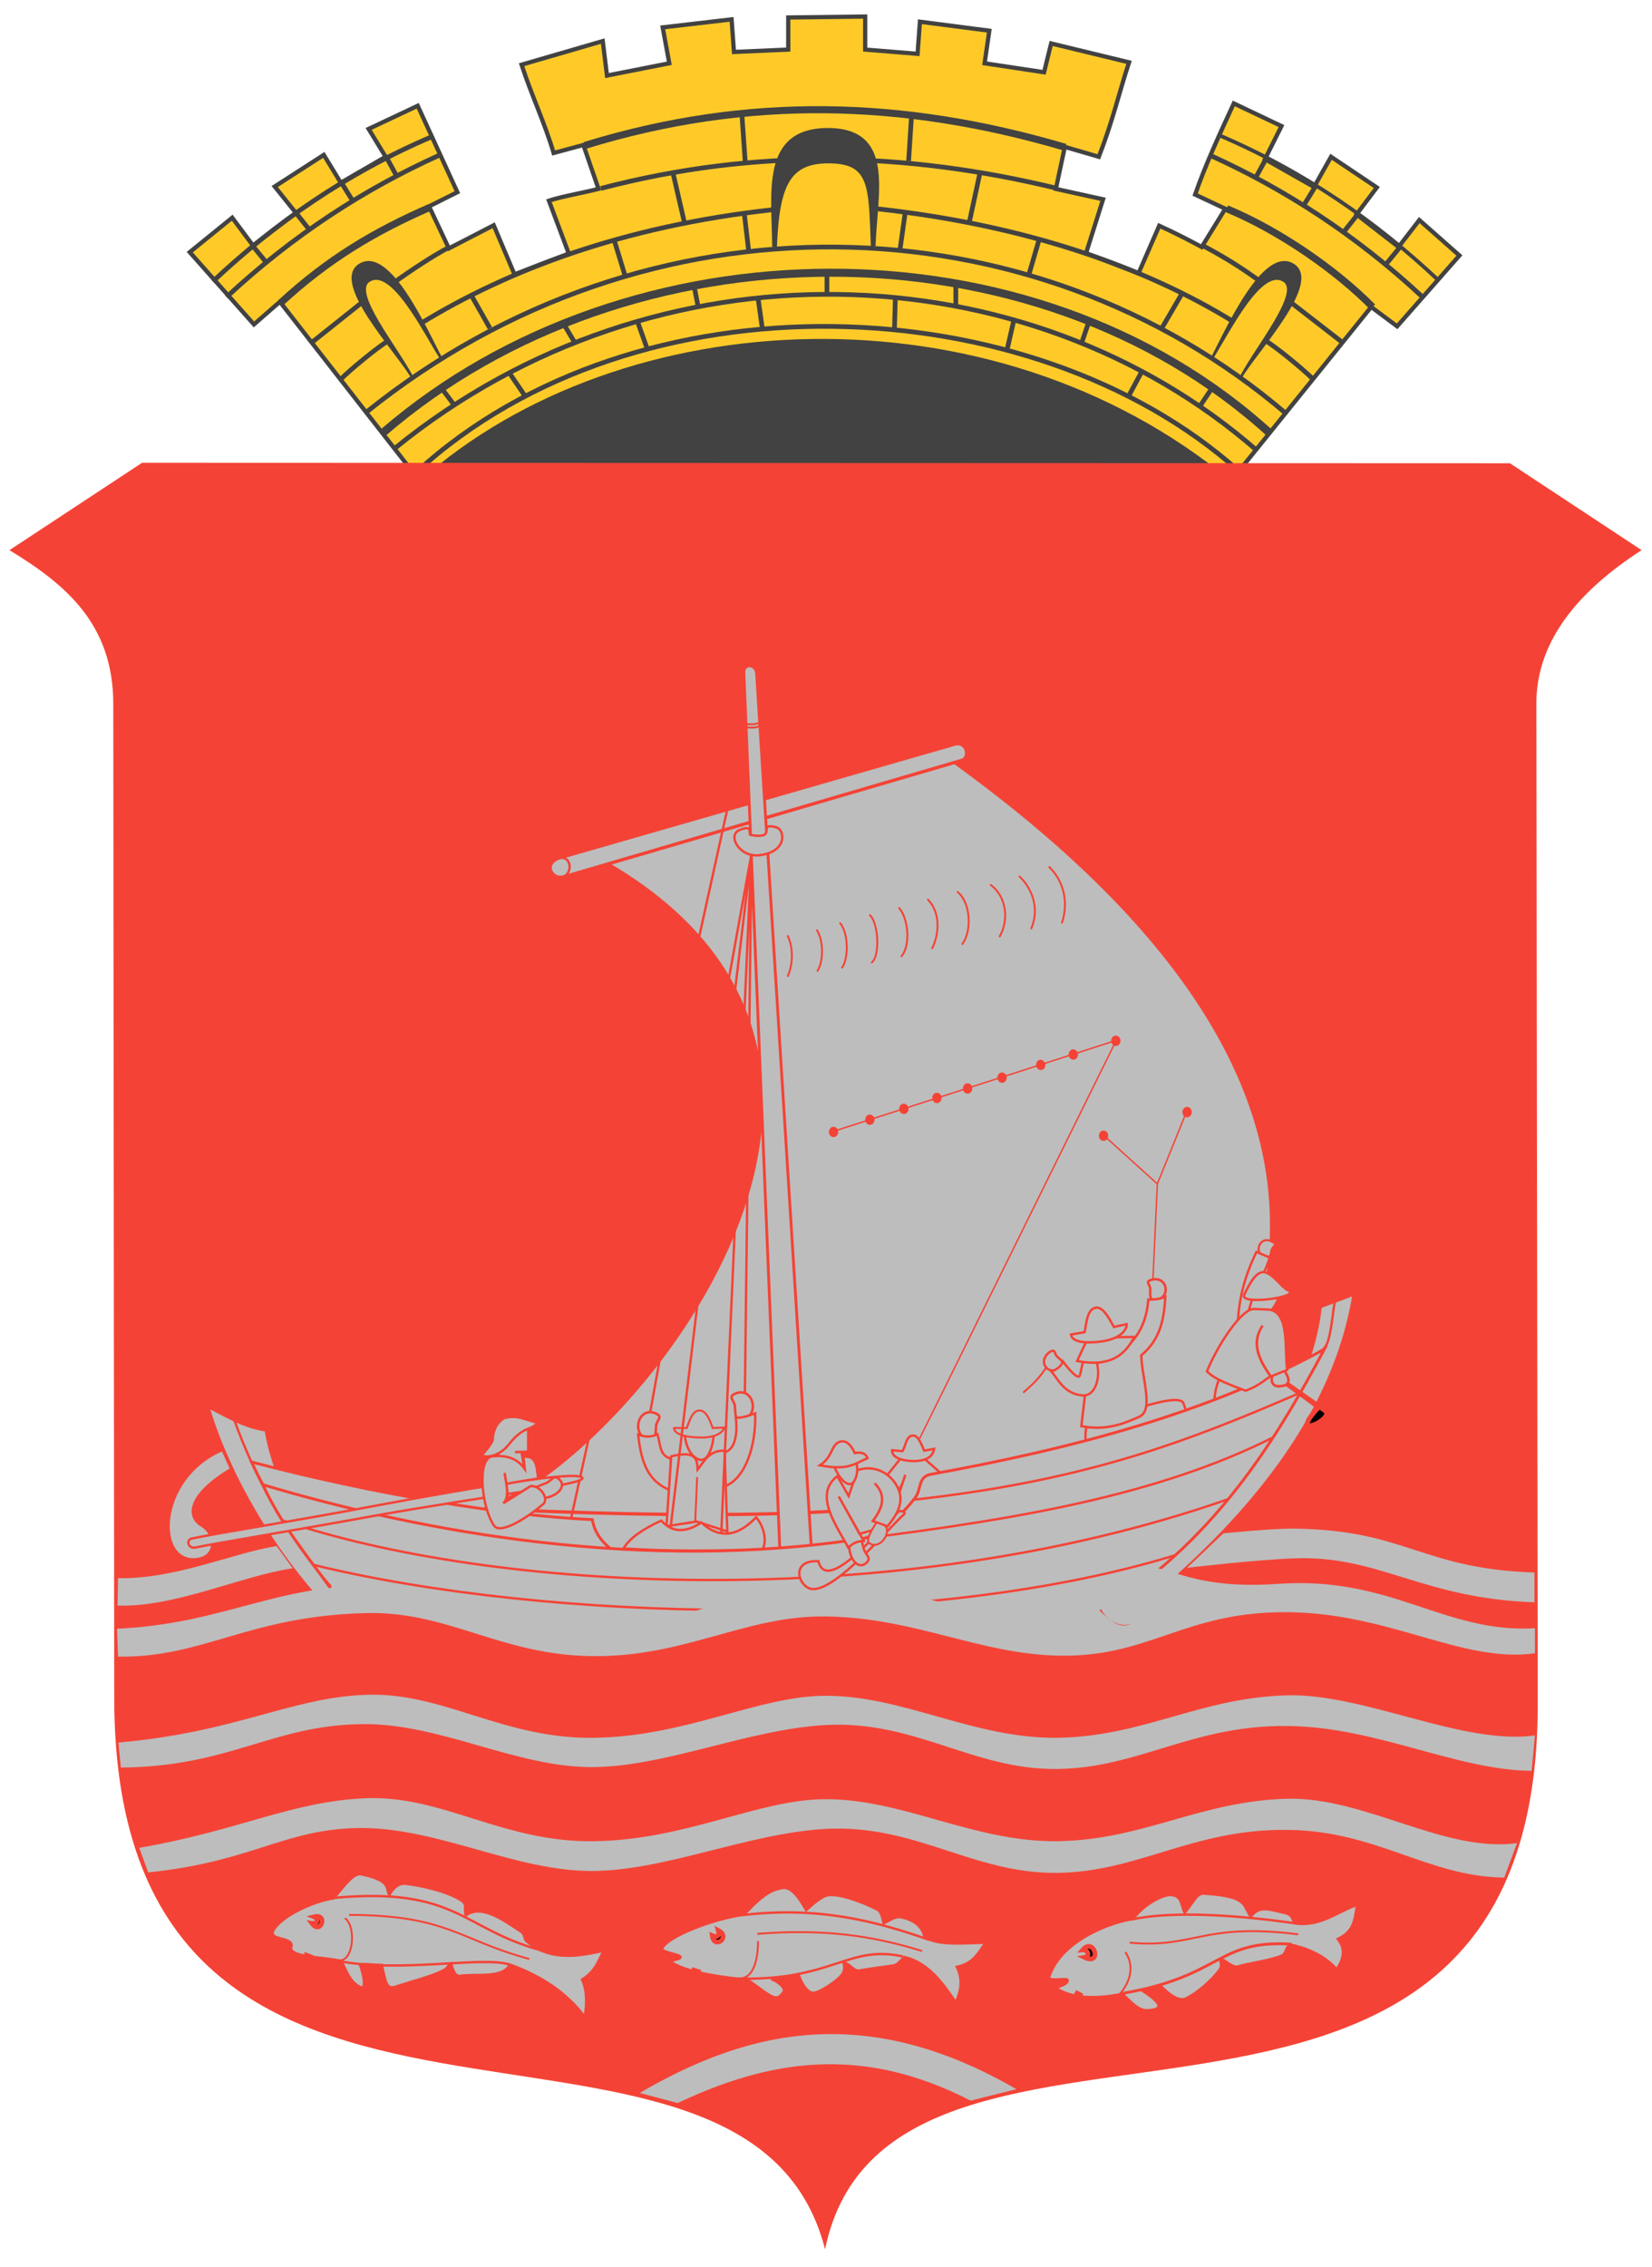 <?xml version="1.0" encoding="utf-8"?>
<!-- Generator: Adobe Illustrator 27.5.0, SVG Export Plug-In . SVG Version: 6.00 Build 0)  -->
<svg version="1.1" id="svg2827" xmlns:svg="http://www.w3.org/2000/svg"
	 xmlns="http://www.w3.org/2000/svg" xmlns:xlink="http://www.w3.org/1999/xlink" x="0px" y="0px" viewBox="0 0 350 480"
	 style="enable-background:new 0 0 350 480;" xml:space="preserve">
<style type="text/css">
	.st0{fill:#424242;stroke:#424242;}
	.st1{fill:#FFCA28;stroke:#424242;stroke-width:0.9;}
	.st2{fill:none;stroke:#424242;}
	.st3{fill:none;stroke:#424242;stroke-width:1.7;}
	.st4{fill:#424242;stroke:#424242;stroke-width:0.526;}
	.st5{fill:none;stroke:#424242;stroke-width:1.5;}
	.st6{fill:none;stroke:#424242;stroke-width:0.8;}
	.st7{fill:#F44336;}
	.st8{fill:#BDBDBD;}
	.st9{fill:#BDBDBD;stroke:#F44336;stroke-width:0.7;}
	.st10{fill:#BDBDBD;stroke:#F44336;stroke-width:0.5;}
	.st11{fill:none;stroke:#F44336;stroke-width:0.5;}
	.st12{fill:none;stroke:#F44336;stroke-width:0.4;stroke-linecap:round;}
	.st13{stroke:#F44336;}
	.st14{fill:#BDBDBD;stroke:#F44336;stroke-width:0.6;}
	.st15{fill:none;stroke:#F44336;stroke-width:0.6;}
	.st16{fill:none;stroke:#F44336;stroke-width:0.3;}
	.st17{fill:#BDBDBD;stroke:#F44336;stroke-width:0.404;}
	.st18{fill:#BDBDBD;stroke:#F44336;stroke-width:0.551;}
	.st19{fill:#BDBDBD;stroke:#F44336;stroke-width:0.529;}
	.st20{fill:#BDBDBD;stroke:#F44336;stroke-width:0.511;}
	.st21{fill:#BDBDBD;stroke:#F44336;stroke-width:0.489;}
	.st22{fill:#BDBDBD;stroke:#F44336;stroke-width:0.453;}
	.st23{fill:#BDBDBD;stroke:#F44336;stroke-width:0.53;}
	.st24{fill:none;stroke:#F44336;stroke-width:0.4;}
	.st25{fill:#BDBDBD;stroke:#F44336;stroke-width:0.417;}
</style>
<path id="path3611" class="st0" d="M94.7,97.9c42.2-33.5,114.8-35.3,160.9-0.1L94.7,97.9z"/>
<path id="path3613" class="st1" d="M59.3,63.9l-5.5,4.8L40.2,53.4l9-7.3l4.4,5.9l9.1-6.9l-4.5-5.6l10.4-6.7l3.6,5.9l9.5-5.5
	l-3.6-5.9l10.4-4.9l8.4,18.3l-6,3l4.2,8.9l9.5-4.9l4.4,10.4l11.5-4.4l-4.2-11.2c2.7-0.9,7.4-1.7,10.5-2.5l-3.2-9.3l-6.3,1.7
	c-1.9-6.4-4.6-12-6.8-18.7l17.2-5l0.9,7.3l13.2-2.6l-1.4-7.6l14.6-1.7l0.5,6.9l11.5-0.5l0-6.8l16.3-0.2l0,7l11.1,0.9l0.5-6.8
	l14.7,1.9l-1,6.9l12.6,1.9l1.5-6.1l16.5,4c-2.1,6.4-3.5,12.6-6.4,20l-7.2-2.1l-1.9,8.9l10,2.2l-3.6,11.4l11.1,4.3l4.4-10.1
	c3.1,1.4,6.2,3,9,4.5l5-8.1l-6.4-3c2.2-6.3,5.1-12.6,8.2-19.3l10.1,4.8l-3.5,7l10.4,5.9l3.6-6.4l9.7,6.5l-4.3,5.7l8.9,6.9l4.4-5.7
	l8.5,7.5l-13.2,15l-5.5-4.1l-30,37.2c-50.6-41.9-128.7-38-171.3,0L59.3,63.9z"/>
<path id="path3615" class="st2" d="M88.3,99.9c46.6-42.6,130.2-39.4,174.1-0.2"/>
<path id="path3751" class="st2" d="M83.7,94.9c55.4-45,133.9-42,182.6,0.5"/>
<path id="path3753" class="st3" d="M81.3,91.5c52-44.8,137.9-45.3,187.8,0.3"/>
<path id="path4312" class="st2" d="M77.6,87.3c59.5-47.9,141.3-45.5,194.9,0.3"/>
<path id="path4314" class="st2" d="M89.3,68.4c18-11,42.4-20.5,74.5-24"/>
<path id="path4316" class="st0" d="M164.1,52.3c0.5-12.8,2.7-18,10.9-18.2c9.9-0.2,9.5,5.2,10,18c0.4-11.6,4.2-24.7-10-24.5
	C161.7,27.9,164,40.7,164.1,52.3z"/>
<path id="path4316-6" class="st4" d="M87.2,79.7c-3.1-6-12.8-17.7-9.1-20.2c4.9-3.3,11.7,10.6,15.3,16.3
	c-2.9-5.4-10.9-23.7-17.2-19.7C70.3,59.8,84.1,74.4,87.2,79.7z"/>
<path id="path4314-1" class="st2" d="M260.8,67.8c-18-11-43-20.1-75.1-23.6"/>
<path id="path4397" class="st2" d="M72.2,80.3c2.1-2.1,7.7-6.7,10-8.1"/>
<path id="path4316-6-4" class="st4" d="M263,79.7c3.1-6,12.8-17.7,9.1-20.2c-4.9-3.3-11.7,10.6-15.3,16.3
	c2.9-5.4,10.9-23.7,17.2-19.7C279.9,59.8,266.1,74.4,263,79.7L263,79.7z"/>
<path id="path4397-2" class="st2" d="M278.2,80.3c-2.1-2.1-7.7-6.7-10-8.1"/>
<path id="path4501" class="st2" d="M127.3,39.9c32.9-8.6,64.5-7.8,96.7,0"/>
<path id="path4503" class="st5" d="M123.9,30.8c34.5-10.6,67.5-9.7,101.8,0.4"/>
<path id="path4569" class="st2" d="M255,52.1c6,3.2,8.9,5.3,11.9,7.4"/>
<path id="path4571" class="st2" d="M273.3,63.9l11.1,8.6"/>
<path id="path4573" class="st2" d="M95.3,52.3c-3.2,1.6-8.6,5.2-11.5,7.3"/>
<path id="path4575" class="st2" d="M76.5,64.2l-10.3,8.2"/>
<path id="path4577" class="st5" d="M59.5,64.1c10.1-9.3,19.9-15.1,31.6-20.2"/>
<path id="path4658" class="st2" d="M107.8,78.8l3.4,5"/>
<path id="path4660" class="st2" d="M135,67.9l2.1,5.9"/>
<path id="path4662" class="st2" d="M160.6,63.1l0.9,6.4"/>
<path id="path4664" class="st2" d="M189.7,62.9l-0.2,6.9"/>
<path id="path4666" class="st2" d="M214.8,67.8l-1.4,6.1"/>
<path id="path4668" class="st2" d="M241.9,78.7l-2.8,5.2"/>
<path id="path4670" class="st2" d="M256.9,82l-2.6,3.9"/>
<path id="path4672" class="st2" d="M230.6,68.4l-1.4,4.1"/>
<path id="path4674" class="st2" d="M202.5,60.4v4.3"/>
<path id="path4676" class="st2" d="M175.2,58.1v4.2"/>
<path id="path4678" class="st2" d="M147.1,60.8l0.8,4.1"/>
<path id="path4680" class="st2" d="M119.6,68.9l2.2,3.7"/>
<path id="path4682" class="st2" d="M93.7,82.4l2.4,3.2"/>
<path id="path4684" class="st2" d="M130.2,51.1l2.2,7.2"/>
<path id="path4686" class="st2" d="M157.7,45.3l0.9,7.7"/>
<path id="path4688" class="st2" d="M191.8,44.9l-1.1,7.8"/>
<path id="path4690" class="st2" d="M220.1,50.9l-2.1,7.2"/>
<path id="path4692" class="st2" d="M250.4,62.2l-4.2,7.2"/>
<path id="path4694" class="st2" d="M207.6,36.7l-2.2,10.2"/>
<path id="path4696" class="st2" d="M193.1,24.9l-0.6,9.2"/>
<path id="path4698" class="st5" d="M259.9,44.2c11.1,4.6,23.1,12.9,30.9,20.8"/>
<path id="path2856" class="st2" d="M100,62.8l3.8,6.7"/>
<path id="path2858" class="st2" d="M142.6,36.7l2.4,10.4"/>
<path id="path2860" class="st2" d="M157.2,24.5l0.7,10"/>
<path id="path2862" class="st2" d="M256.4,32.9c15.7,7.1,30.8,16.8,45,30"/>
<path id="path2864" class="st6" d="M258.2,28.6c18.3,7.8,33.4,18.4,46.5,30.7"/>
<path id="path2866" class="st2" d="M268.4,33.3l-2.3,4.2"/>
<path id="path2868" class="st2" d="M278.8,39.3l-2.6,4.2"/>
<path id="path2870" class="st2" d="M287.8,45.2l-3.1,3.9"/>
<path id="path2872" class="st2" d="M296.8,52.1l-3.2,3.9"/>
<path id="path2862-4" class="st2" d="M93,32.9c-15.7,7.1-30.8,16.8-45,30"/>
<path id="path2864-0" class="st2" d="M91.6,28.9c-18.3,7.8-33.4,18.4-46.5,30.7"/>
<path id="path2866-9" class="st2" d="M81.7,33l2.3,4.2"/>
<path id="path2868-4" class="st2" d="M72.1,38.3l2.6,4.2"/>
<path id="path2870-8" class="st2" d="M62.4,44.7l3.1,3.9"/>
<path id="path2872-8" class="st2" d="M53.4,51.9l3.2,3.9"/>
<path id="path5559_00000127722909133476511210000006269332183576414880_" class="st7" d="M319.9,98.1l27.9,18.4
	c-13.8,8.9-22.4,19.6-22.3,32.7l0.3,211.4c0.2,116.3-137.1,48.5-151,115.7c-16.9-65.8-150.5-0.6-150.6-116.7L24,149.1
	c0-16.9-10-25.3-22-32.6L30.1,98"/>
<path id="path5733_00000160168903758684662070000009945219010253153712_" class="st8" d="M91.9,318.1c36.5-5.1,74.6-3.3,112.4-2.6
	L165.8,340L91.9,318.1z"/>
<path id="path4909_00000088819465433241635420000000347943978562373565_" class="st9" d="M44,297.8c3.9,1.9,7.5,4.3,12.4,5
	c1.4,9.1,8,24.2,18.6,33.7l-8.3,1.4C55.7,325.4,47.5,309.9,44,297.8z"/>
<path id="path5609_00000176021337940145085790000013899069396134082732_" class="st10" d="M143.6,445.6c19.3-9.1,38.8-12.5,62-0.5
	l10.4-2.6c-31.1-18.2-56.3-13.9-81.1,0.8L143.6,445.6L143.6,445.6z"/>
<path id="path2874_00000124850727696972462180000005943980350932031892_" class="st8" d="M25.1,369l0.5,5.3c23.3-0.2,32-9,51.2-9.2
	c16.4-0.2,32.4,9.1,48.5,9.1c15.5,0,32.9-7.9,49.4-8.9c19.3-1.1,31.3,9.5,49.3,9.3c17.3-0.2,28.8-9.4,48.9-9.1
	c18.8,0.2,35.4,9.3,51.6,9.5l0.7-7.5c-15.4,2.1-36-8.9-52.5-8.5c-18.6,0.5-30.5,8.8-48.9,9c-17.8,0.1-32.5-9-49.1-8.9
	c-14.3,0.1-29.4,8.7-49.1,8.9c-19.2,0.2-31.9-9.8-48.2-9.1C61.6,359.5,50.1,366.8,25.1,369L25.1,369z"/>
<path id="path2874-4_00000034799706733365180480000000407692697917309612_" class="st8" d="M29.5,391.3l1.9,5.2
	c22.5-2.3,28.9-9.4,45.4-9.4c16.4,0.1,32.4,9.1,48.5,9.1c15.5,0,32.9-7.9,49.4-8.9c19.3-1.1,31.3,9.5,49.3,9.3
	c17.3-0.2,28.8-9.4,48.9-9.1c18.8,0.2,29.6,9.9,45.8,10.1l2.7-7.3c-15.4,2.1-32.2-9.8-48.7-9.4c-18.6,0.5-30.5,8.8-48.9,9
	c-17.8,0.1-32.5-9-49.1-8.9c-14.3,0.1-29.4,8.7-49.1,8.9c-19.2,0.2-31.9-9.8-48.2-9.1C61.6,381.5,50.9,387.6,29.5,391.3L29.5,391.3z
	"/>
<path id="path2936_00000178887946905067918010000011616191941649991583_" class="st10" d="M140.3,412.6c1.2-2.6,11.3-6.4,17.3-7.1
	c4.3-4.6,6-5.3,8.2-5.7c2.2-0.4,4.2,3.4,5,4.7c1.6-1.4,3.4-3.1,4.9-3.2c3-0.2,8.3,2.1,10.2,3.1c0.9,0.5,1.1,2.1,1.3,2.9
	c1-0.4,2.3-1.5,3.6-1.3c2.4,0.4,4.6,1.8,5,4c2.3,2.1,8.1,1.5,13,1.4c-1.5,2-2.5,4.4-6.1,5.1c1.4,2.8,0.8,5.2-0.2,7.5
	c-2.9-4.3-5.9-8.4-10.9-9.6c-0.9,0.8-1.3,1.6-2.3,1.8c-2.1,0.3-4.5,0.6-7.4,1.1c-0.8,0.1-1.8-1.2-2.7-1.6c-1.2-0.5,0.4,0.6-0.8,2.4
	c-0.9,1.3-4.8,3.9-6.1,3.9c-1.1,0-2.3-1.6-3-3.6l-5.9,0.7c1.7,0.6,3.1,2.1,2.6,2.7c-1.5,2.2-2.2,1.3-7.6-2.6
	c-4.8-0.4-12.8-1.5-16-3.6c-0.9-0.6,1.8-0.5,1.8-1.2C144,413.8,140,413.4,140.3,412.6L140.3,412.6z"/>
<path id="path2938_00000044144315373955026920000008640807284103352238_" class="st11" d="M157.7,405.5c15.5-1.8,27.6,1.2,39.2,5.3"
	/>
<path id="path2940_00000047047217697308592150000014555856248788540560_" class="st11" d="M157.5,419c19,0.2,22.4-7.2,33.8-4.7"/>
<path id="path2970_00000100351795053335088960000006403746869429438342_" class="st12" d="M156.4,418.9c3.3,0.4,4.2-4.2,4.2-7.7"/>
<path id="path3744_00000055684087785425763610000017246467393009859715_" class="st12" d="M160.6,409.5c13.9-1.1,24.2,0.4,34.6,3.6"
	/>
<path id="path3785_00000134930885898728119740000003837720176157790142_" class="st13" d="M150.9,409.9c1.1,0.5,1.6-0.1,1.3-1.1
	C154.9,410.2,151.3,412.9,150.9,409.9z"/>
<path id="path5056_00000141419502500046408390000017830959919204913328_" class="st14" d="M53.3,309.6c25.2,6.6,52.6,11.3,72.2,12.2
	c0.9,5.3,5.7,7.4,9.7,10.1l-68.7-4.4C62.5,321.3,60.8,325.6,53.3,309.6z"/>
<path id="path3829_00000181769484515919168680000011937972352252144553_" class="st13" d="M142.1,419.5c2.8,1.6,4.1-0.1,4.9-2.3
	l0.9,0.3C146,421.2,144,421.3,142.1,419.5z"/>
<path id="path4073_00000046324560095979019810000017911156216050233787_" class="st10" d="M222.3,418.6c2.6-7.9,13.6-11.7,17.8-12.2
	c2.2-3.2,6.3-5.1,7.7-5.1c2.7,0,2.3,2,3.2,3.8c2-2.5,2.6-4.2,4.1-4.1c9.5,0.6,8.1,2.5,9.9,4.9c1.8-2.4,3.7-1.6,7.2-0.8
	c1.7,0.4,1.5,1.3,2.1,2.2c5.4,0.8,9.1-2.5,13.2-3.9c-0.5,2.7-0.4,5.5-4.1,7.2c1.7,2,1.3,4.2-0.2,6.4c-2.3-2.6-5.6-4.3-9.7-5.2
	c-1.2,0.3-0.9,1.8-1.9,2.3c-2.3,1-6.9,1.6-9.3,2.3c-1,0.3-2.1-0.8-3.5-1.6c-0.6,0.7,0.4,1.1-0.5,2.4c-1.3,1.8-4.5,4.8-7.1,6
	c-1.3,0.6-3.2-0.5-5.4-2.8c-0.8,0-1.9,0.6-4,1c4.3,2.8,4.9,4.1,1.3,4.3c-1.9,0.1-3.6-1.9-5.3-3.5c-4.3,0.9-10,1.3-13.7-1
	c-0.8-0.5,2.1-0.7,2.1-1.8C226.5,418.6,221.9,419.8,222.3,418.6L222.3,418.6z"/>
<path id="path4075_00000028311350016038745880000018152044433463749766_" class="st11" d="M240.1,406.4c6.6-1.4,18.5-1.4,34.4,0.9"
	/>
<path id="path4077_00000135655260092798774040000002497564630346220688_" class="st15" d="M237.9,422.1
	c21.1-3.6,19.9-11.4,35.7-10.4"/>
<path id="path4079_00000016771991714708448500000014383276640047826609_" class="st12" d="M237.2,422.3c0,0,4.2-4.3,1.3-8.8"/>
<path id="path3785-9_00000056408577251816777480000005448683006465959085_" class="st13" d="M229.8,414.5c1.2-0.2,0.7-1.7-0.4-1.6
	C231.8,410.1,233.6,416.3,229.8,414.5z"/>
<path id="path4125_00000124137647146942269610000012708964090319513775_" class="st12" d="M239.5,411.4c13.5,1.2,15.4-4.3,35.4-1.8"
	/>
<path id="path3829-9_00000075875862995053348720000014890419609247129783_" class="st13" d="M229.3,426.5c-2.1-1.2-1.5-2.6-0.5-4.1
	l-0.6-0.3C226.6,424.9,227.4,426,229.3,426.5z"/>
<path id="path4265_00000054255585091728799280000008778415452084141959_" class="st10" d="M61.8,412c0-2-5.4-1-3.7-3.5
	c1.9-2.9,8.4-5.9,12.6-6.5c2.3-2.7,4.2-5.4,5.8-5.1c6.6,1.4,5.1,3,6,4.4c0.7-1.4,1.9-2.5,3.3-2.4c3.6,0.4,9.2,1.7,12,3.6
	c1.3,0.9,0.4,1.9,0.9,3.1c3.5-2.5,8.3,1.3,11.6,3.4c1.1,0.7,0.5,1.6,1.5,2.3c5,4.1,11.1,2.9,16.1,1.8c-1.2,2.1-1.6,4.2-4.6,6.1
	c1.1,2.3,1,5.1,0.6,7.9c-3.8-5.1-9.2-8.7-15.9-11.1c-1.4,3-7,1.9-10.5,2.4c-1.3,0.2-1.7-1.9-1.9-2.7c-0.5,0-0.5,1-1.8,1.6
	c-2.6,1.3-6.7,2.3-10,3.4c-2,0.7-2.1-1.2-2.9-4.6c-1.2,0-2.8-0.2-4.7-0.2c0.9,2.4,1.4,5.4,0.2,4.9c-1.9-0.9-2.6-2.4-4-5.5
	C68.9,414.3,60.5,414.6,61.8,412L61.8,412L61.8,412z"/>
<path id="path4267_00000036954542809261892480000018427507729982623643_" class="st11" d="M70.7,401.9c26-2.4,27.1,6.5,43.9,11.1"/>
<path id="path4269_00000023278515447354160890000012834854570529788089_" class="st11" d="M72,415.3c12.8,2.5,30.1-1.1,35.9,0.7"/>
<path id="path4271_00000068635684448336887120000014468256814738355846_" class="st12" d="M74.1,405.5c20.8,0.1,22.9,5.2,37.9,9.3"
	/>
<path id="path4273_00000020375935210453152610000011432597170956150967_" class="st12" d="M73.2,406.3c2.3,1.8,1.7,9.3-1.5,8.8"/>
<path id="path3785-8_00000011027117105998297920000000187047065855102880_" class="st13" d="M66.1,407.3c1.3,0.2,1.3-1.1,0.5-1.4
	C69.5,405.2,68,409.8,66.1,407.3z"/>
<path id="path3829-5_00000114035653219385624280000016943370601237106318_" class="st13" d="M65.1,414.1l0.8,0.3
	c-0.1,1-0.6,3.1-2.6,3.9C65.1,416.9,65.3,415.2,65.1,414.1z"/>
<path id="path5245_00000183953548554286098950000000143513307424783773_" class="st9" d="M128.3,182.7c74.8,43.2,3,127.3-25.6,136.8
	c129.7,6,105.3-11.6,157.3-17.5c-1.7-11.3,45.8-65.7-57.8-140.6L128.3,182.7L128.3,182.7z"/>
<path id="path4542_00000005264615140882491670000009187027418951878844_" class="st10" d="M231.2,308.2c0,0,24.1-0.6,19.5-11.1
	c-1.3-2.9-20.5,5.1-20.5,5.1C229.7,303.7,230,307.5,231.2,308.2L231.2,308.2z"/>
<path id="path5239_00000011736510534697495310000003732419221865383858_" class="st9" d="M118.7,181.6l83.5-24
	c2.7-0.8,3.4,2.9,1.6,3.4l-84.4,24.7C116.8,186.4,114.9,182.7,118.7,181.6z"/>
<path id="path4614_00000169547567495299572110000007155549307048986788_" class="st10" d="M258.3,292.1c-1.5,3.3-1.3,8.1,0,10.8
	l11.6-6.3L258.3,292.1z"/>
<path id="path4926_00000005250727673249938380000014709851684271292800_" class="st9" d="M286.9,274l-7.2,2.7
	c-2.2,20.2-17.8,40.5-38.3,57.6l5.8,1.5C274.6,311.9,284.2,290.8,286.9,274z"/>
<path id="path5534_00000140701584375780390630000008801417380551129017_" class="st10" d="M187.4,313.1l3.6-4.5l4.4-0.1l5.9,5.2
	c-3.6,4.1-7.3,7.6-12.1,6.4l2.6-7.8C190.1,318.2,188.7,315.4,187.4,313.1z"/>
<path id="path5580_00000142865717096539223610000006366878038017138565_" class="st14" d="M165.4,332.6l-7.8-190.2
	c-0.1-1.9,2.5-1.9,2.7,0.2L172,329.4L165.4,332.6z"/>
<path id="path4924_00000088097082740825451410000008666102864178236605_" class="st14" d="M55.7,314.4
	c33.8,10.1,80.6,18.6,127.1,11.4c3-0.5,8.3-4.8,11.2-8.8c1.2-1.7,0.5-4.3,3.2-4.8c29.8-5.4,58.7-12.9,83.4-26.5
	c-10.8,20.2-25.1,43.8-52,58.1c-1.6,10.9-37.7-2.6-56.9-4.2l-45.3,8.5l-55.9-11.1C64.5,328.6,59.5,322.8,55.7,314.4L55.7,314.4z"/>
<path id="path4986_00000018215677184882050910000006803369853356291972_" class="st9" d="M47.2,306.9c-14.4,6.1-14.5,25-5.1,23.3
	c4-0.7,3.7-5.4,0.7-7.2c-3.1-1.8-3.1-6.3,6.3-11.9L47.2,306.9L47.2,306.9z"/>
<path id="path5009_00000040568829791867966500000002522349375128158866_" class="st10" d="M111.9,302.2l0,5.2l-2.8,0.1h1.4l0.7,4.3
	c-8.8-1.9-3.5-2.2-5.4-3.3C103.9,304.5,109.6,304.3,111.9,302.2L111.9,302.2z"/>
<path id="path4950_00000072962619193388633920000012767581718626045073_" class="st11" d="M279.5,286.2c1.2-0.4,1.7-1.6,2-2.7
	c0.7-2.6,0.9-6,1.3-7.8"/>
<path id="path4974_00000044878572341514462880000008074094679605055646_" class="st11" d="M49.6,300.6c4.4,12.2,10.8,24.1,20.5,35.4
	"/>
<path id="path4976_00000129908390231669275730000002171416955021239434_" class="st11" d="M66.5,331.4c49.3,12,129.9,14.1,182.6-2.1
	"/>
<path id="path4978_00000126312632097385409060000001589670303997617793_" class="st11" d="M260.1,317.5
	c-70.8,24.7-156.9,19.4-200.4,4.4"/>
<path id="path5611_00000082347803779127337410000017702565615078851222_" class="st8" d="M24.8,344.9c22.5-1,34.2-9.6,54.5-9
	c15.7,0.5,28.2,8.6,47.2,8.7c28.9,0.2,32.8-19.2,83.9-1.9c1.6,0.5,3.4,4.3,6.3,2.1c-3.4,2.9-9.7-6.2-1.2-6.4c6.7-0.1,6.1,9.8,11.2,6
	c-4.4,3.7-9.1-7.2,0.3-7.2c4.9,0,8.6,10.4,13.8,5.9c-4.4,4.3-15.3-6.4,0-10.9c6.3-1.9,9.8,4.6,30,3.2c24.1-1.7,35.1,10.5,54.4,9.4
	l0,5.3c-15.6,2.2-31.2-8.9-53.5-8.7c-20.8,0.1-28.4,9.5-47,9.2c-17.1-0.2-30.8-8.1-49.9-8.3c-17-0.2-29.7,8.7-49.6,8.4
	c-19.5-0.3-30.4-9.7-48.1-9.1c-24.6,0.7-34.1,9.5-52.1,9.2L24.8,344.9L24.8,344.9L24.8,344.9z"/>
<path id="path4982_00000178204794994609447860000000301036830391207070_" class="st11" d="M269.7,304.4
	c-24.4,12.2-53.6,17.2-86.9,21.4"/>
<path id="path4984_00000049191688814659531710000012846370828159089597_" class="st11" d="M193.4,317.6c37-4.1,58.3-12.4,81.9-22.6"
	/>
<path id="path4994_00000090290581993039303660000011646786945728751785_" class="st10" d="M102.1,308.1c0.5,0.7,3.6,0.4,5.6-2.1
	c3.3-4.2,4.6-2.9,6.2-4.7c-3.1-0.8-4.3-1.7-7.1-1c-1.9,1.2-2.4,3.2-2.4,4.6C104.3,305.5,103,307.2,102.1,308.1L102.1,308.1z"/>
<path id="path5099_00000127026964777805484170000016299507811594739129_" class="st11" d="M121,321.5l37-167.9"/>
<path id="path5101_00000073691930005726281790000011059500154881730446_" class="st11" d="M132.2,270.4l-10.7-85.1"/>
<path id="path5111_00000000913750442030899960000016798997880801109924_" class="st16" d="M194.8,304.7l41.7-84.4l-60,19.3"/>
<path id="path5113_00000044873663305363154070000013525227628671066015_" class="st16" d="M233.7,240.3l11.5,10.4"/>
<path id="path5117_00000023990525836445880670000002762711317525306547_" class="st16" d="M251.4,235.4l-6.2,15.3l-1,21.6"/>
<path id="path5119_00000145037258897142338170000003434001471720536255_" class="st12" d="M222.3,183.6c2.9,2.8,4.2,7.2,2.7,11.8"/>
<path id="path5119-0_00000074434360910802652520000007403454582877123504_" class="st12" d="M216,185.6c2.9,2.8,4.2,7,2.5,11"/>
<path id="path5119-3_00000031920720843848387340000015590925548829219249_" class="st12" d="M209.9,187.4c3.5,2.6,3.8,7.6,1.9,10.9"
	/>
<path id="path5119-1_00000110444599882590348590000009020491524909499031_" class="st12" d="M202.9,188.9c2.7,2.2,3.1,8.1,1,11"/>
<path id="path5119-19_00000066485198924705670300000004701534340344681876_" class="st12" d="M196.6,190.5c2.8,2.9,2.3,7.5,0.9,10.3
	"/>
<path id="path5119-32_00000036222284757412314520000018348729746933368481_" class="st12" d="M190.5,192.3c1.9,2.1,2.5,7.8,0.5,10.2
	"/>
<path id="path5119-5_00000138534070751460105020000016409005597371927701_" class="st12" d="M184.3,193.8c1.8,1.6,2.2,8.6,0.4,10"/>
<path id="path5119-7_00000147190950271422017100000016006739424663999384_" class="st12" d="M178,195.5c1.9,2.3,1.7,7.7,0.4,9.4"/>
<path id="path5119-9_00000021112255508960693080000010064208987452291506_" class="st12" d="M166.9,198.2c1.3,2.7,1,6.4,0,8.5"/>
<path id="path5119-9-4_00000176021589444286135660000018238818377673518726_" class="st12" d="M173.1,197c1.4,2.3,1.4,6.5,0.1,8.6"
	/>
<path id="path5241_00000055671340197994773690000015994385878700799620_" class="st11" d="M117.8,181.8c3.7-1.1,3.5,3.6,1.3,3.9"/>
<path id="path5243_00000065755871297854688590000016063924787391075236_" class="st10" d="M161.9,176.8c1.2-0.6-0.6-2.5,2.6-1.6
	c1.8,0.5,2.4,5.2-3.6,5.9c-4.3,0.5-6.8-4.2-4.3-5.3c3.1-1.3,1.9,0.8,2.4,1C160,177,161.2,177.1,161.9,176.8z"/>
<path id="path4988_00000083077533447080422820000014363549127820403887_" class="st10" d="M41.4,327.7c5.4-1.1,21.4-3.7,38.4-6.8
	c22.4-4,43.9-6.5,43.6-7.9c-0.3-1.7-21.2,1.6-44.1,5.9c-16.4,3.1-32.3,5.6-38.7,6.9C39.4,326.1,39.8,328,41.4,327.7L41.4,327.7z"/>
<path id="path5475_00000128478117728678103010000012877126292065030807_" class="st10" d="M173.4,330.6c-6.3-0.3-4.1,5.8-1.2,5.9
	c5.1,0.3,16.6-13.5,19.3-15.8c0.6-0.5-0.7-0.9-1.1-0.6C187.7,322.3,175.2,338.1,173.4,330.6z"/>
<path id="path4992-7_00000132075502524192430870000015869256730197520314_" class="st10" d="M181.2,325.2c1.1-0.5,1.4,1.2,1.8,2.8
	c0.4,1.3,1.7,1.9,0.6,2.9C181,333.4,178.3,326.7,181.2,325.2L181.2,325.2z"/>
<path id="path5416_00000156554632759151523170000010604904330598255268_" class="st10" d="M177.4,312.6l2.4,4.2l1.9-5.5
	c4.9-1.5,8.2,2.1,8.9,4.8c0.7,2.6-0.8,5-2.6,7.1l-3.1-1.1c1.8-2.4,3.2-5.2,0.4-8c2.8,2.8,1.4,5.7-0.4,8l2.9,1.1l-5.7,1.6l-4.4-7.9
	l5.3,9.4c-1.9,0.1-2.5,0.8-3.3,1.4C177.4,323.3,172.2,316.5,177.4,312.6L177.4,312.6z"/>
<path id="path4992-7-7_00000124137640646220181060000008920293758041564072_" class="st17" d="M185.7,322.4
	c-0.9,1.4-2.3,3.7-1.6,4.3c1.9,1.6,4.6-1.5,3.6-3.4C187.4,322.9,186.5,322.7,185.7,322.4z"/>
<path id="path4992_00000051353601787824825040000012735057775551607688_" class="st10" d="M113,316.2c-0.7-1,1.1-1.5,2.6-2.1
	c1.3-0.5,1.7-1.9,2.8-0.9C121.1,315.5,114.8,318.9,113,316.2z"/>
<path id="path4990_00000022546579870830777850000002749070061847127453_" class="st10" d="M112.4,314.7c1.8-0.2,3.7,2.1,2.9,3.6
	c-2.9,2.6-9.1,6.8-10.6,4.8c-2.7-3.8-3.7-14.3-0.4-14.7c4.4-0.5,6.1,1.6,6.9,2.7l-0.3-2.6c2.7-0.3,2.8,1.9,3.1,4.6
	c-2.5,0.4-4,0.6-6.6,1.1c-0.3,1.1,1,3.1-0.8,4.1c1.4-1,0.8-3.1,0.3-6.4c0.6,3.2,0.9,5.2-0.2,6.4L112.4,314.7L112.4,314.7z"/>
<path id="path5830_00000042729711734809592380000000005871913414524594_" class="st13" d="M272,292.6l8.7,6.1
	c2.4,1.7-8.3,6.6-1.3-0.7L272,292.6z"/>
<path id="path4992-9-7-8_00000043430879313762088760000000979256702324513410_" class="st18" d="M272.4,293.3
	c1.1-0.8,0.4-1.8-0.1-2.8C271.7,285.1,266.1,295.3,272.4,293.3z"/>
<path id="path4992-9-7_00000182494056867555803770000007383090479923538329_" class="st19" d="M244.7,275.3c-1.2,0.1-1-1.2-1-2.3
	c0-1-1.2-1.6,0.3-2C247.5,270.1,248.1,275.1,244.7,275.3z"/>
<path id="path4544_00000098918646218122015810000007495056053145459081_" class="st20" d="M229.1,302c5,1,8.8-0.4,12.3-2
	c3.1-1.4,0.5-8.2,0.4-13c4.2-3.5,4.8-7.9,5.1-12.4c-1.1,0.5-2.4,0.6-3.6,0.6c-0.5,6.5-3.9,11.8-12.7,14L229.1,302L229.1,302z"/>
<path id="path5247_00000132780625229319412210000013969733428780813233_" class="st11" d="M157.8,296.1l1.4-115.2l-21.6,119"/>
<path id="path5414_00000137824573936454956120000006454338843448199082_" class="st10" d="M176.4,309.5c0.9,3.1,2.8,5.2,4,4.7
	c0.8-0.4,2-2.8,0.5-6.1L176.4,309.5z"/>
<path id="path5249_00000029026555696613888070000000701922015017957565_" class="st10" d="M173.7,310.3c6.3,1.2,7.5-0.5,10.1-1.5
	c-0.3-0.9-1.1-1.4-2.7-1.1c-1.1-2.4-2.3-2.8-3.4-2.3C176,306.2,176.4,308.6,173.7,310.3z"/>
<path id="path4546_00000003071209008036693640000017338084106564615047_" class="st12" d="M216.9,294.8c2.2-1.9,4.3-3.9,5.7-7"/>
<path id="path4992-9-7-2_00000067223814003117327720000015600464083170895025_" class="st10" d="M224.8,289.4
	c0.9-0.9-0.1-1.4-0.8-2.1c-0.7-0.6-0.3-1.8-1.6-1C219.5,288.4,222.4,291.8,224.8,289.4L224.8,289.4z"/>
<path id="path4540_00000150072517347486497650000010605805722838180993_" class="st21" d="M222.8,290.5c1-0.6,1.9-0.9,2.4-2.2
	c0,0,3.2,4.4,3.6,2.9c0.3-1,1-5.6,1.9-5.1c3.1,2,2.4,9.6-1.3,9.4C225.4,295.2,224.1,291.9,222.8,290.5L222.8,290.5z"/>
<path id="path3766_00000170246087702009498960000004683460285328706997_" class="st10" d="M230.5,283.3l-2.3,4.9
	c5.1,1,9.5,0.2,12.1-5.1L230.5,283.3L230.5,283.3z"/>
<path id="path3742_00000042733277488421574610000016082387663744603045_" class="st10" d="M229.8,282.1c0.4-2,0.5-5,2.5-5.2
	c1.5-0.1,2.8,2.5,3.7,4.1l2.7-0.6c0.1,0.7-0.7,3.1-5.6,3.7c-4.1,0.5-6-0.2-6.2-1.5L229.8,282.1z"/>
<path id="path3742-8_00000173874740377964175670000009850947978359909523_" class="st10" d="M189,307.1l2.2,0.2
	c0.7-1.1,0.8-3.4,2.3-3.3c1.1,0,1.7,1.9,2.3,3.2l2.1-0.4c-0.1,0.6-0.4,2.6-4.4,2.6C190,309.3,188.9,308.1,189,307.1L189,307.1z"/>
<path id="path4743_00000067209314580129689120000012952973357500696484_" class="st10" d="M271.1,273.6c-0.4,3.1-2.3,4.4-4,6.1
	C258.9,271.3,267.6,275.7,271.1,273.6z"/>
<path id="path4992-9-7-89_00000035506895117205409130000011918918076762521986_" class="st22" d="M268.1,266.3
	c1,0.3,1.1-0.7,1.3-1.6c0.2-0.8,1.4-1.1,0.2-1.7C267,261.4,265.3,265.3,268.1,266.3L268.1,266.3z"/>
<path id="path4741_00000083084844993703255120000015337465349855590555_" class="st10" d="M269,266.3l-2.8-1.2
	c-2.8,5.8-3.8,10.5-4,16c2-0.8,2.7-5,3.5-7.5C266.8,270.8,268,269.7,269,266.3z"/>
<path id="path4616_00000134208852395104238980000003081180349214307218_" class="st10" d="M255.7,290.4c1.8,1.8,5.1,2.9,8.2,4.1
	c2.5-0.9,3.7-2,5.3-3.1c-2.7-3.8-4-7.2-1.7-10.7c-2.4,3.5-1.1,6.8,1.7,10.8l3.5-1.4c-0.6-4.7,0.6-12.6-4.2-12.8l-2.8-0.1
	C263,277.1,257.9,285,255.7,290.4z"/>
<path id="path4767_00000049909732287569637740000000999673996700136099_" class="st10" d="M263.6,274.2c-1.1,2.3,12.6,0.4,9.2-1
	c-1.3-0.6-3-3.4-4.9-3.8C266.1,269.1,264.6,272.1,263.6,274.2z"/>
<path id="path4992-4-3_00000111180225024774840890000007956341943284178310_" class="st23" d="M137.6,304.9c1.4,0.3,1.3-1.4,1.4-2.9
	c0.1-1.3,1.6-2-0.1-2.7C135,297.7,133.6,304.2,137.6,304.9L137.6,304.9z"/>
<path id="path5296_00000071522440097711513370000006904137611644095626_" class="st10" d="M139.3,303.7c-1.6,0.8-2.9,0.5-4.1,0.1
	c0.7,6.5,2.4,9.9,6.6,11.7c0.3-2,0.3-5.1,0.3-6.6C139.7,308.1,140,306.2,139.3,303.7L139.3,303.7z"/>
<path id="path4992-4_00000155852834870955838480000005503022110317116571_" class="st23" d="M157.1,300.7c-1.4,0.3-1.3-1.4-1.4-2.9
	c-0.1-1.3-1.6-2,0.1-2.7C159.7,293.5,161.1,300,157.1,300.7L157.1,300.7z"/>
<path id="path5296-4_00000174587046129982766400000017341098061554981291_" class="st10" d="M155.9,300.2c1.4,0.1,2.9-0.5,4.1-0.9
	c0.2,6.8-2,13.6-6.3,15.4c-0.3-2-0.1-5.6-0.1-7.2C156.1,306.8,156.2,302.7,155.9,300.2L155.9,300.2z"/>
<path id="path5320_00000077289960257453854790000001408461509435822521_" class="st10" d="M142.2,308.4c5.5-1.4,5.5,0.9,5.6,2.8
	c1.5-1.9,2.5-4.1,5.7-4l0.6,17.1l-6.5-2.1l-6.4,1L142.2,308.4z"/>
<path id="path5322_00000120532835937294032380000017290814220654595496_" class="st24" d="M147.7,312.8l-0.4,9.3"/>
<path id="path5346_00000098217991683772771630000014449618314819902388_" class="st10" d="M145,302.9c0,0,0,4.8,2.9,6.1
	c2.7,1.2,3.6-5.2,3.2-6.1H145z"/>
<path id="path3742-4_00000026872722779620916140000001737384849493557646_" class="st25" d="M145.5,302.4c0.6-1.5,1.2-3.9,2.9-3.7
	c1.3,0.1,2.1,2.3,2.6,3.7l2.4-0.1c0,0.5-1.1,2.3-5.4,2.1c-3.6-0.1-5.2-1-5.2-2L145.5,302.4L145.5,302.4z"/>
<path id="path5105_00000065072804927234285630000002490444227556116907_" class="st11" d="M142.1,323.3l17.1-142.5L152.8,325"/>
<path id="path5058_00000076590703281895761530000010743186451712494739_" class="st10" d="M132.1,327.9c1.3-2.2,4.1-4.1,8-5.9
	c2.2,2.5,5.1,2.7,8.5,0.4c5.4,5.1,9.9,0.6,11.6-1.1c1.7,2,2.3,5,1.4,6.7C152.3,328.5,141.3,328.5,132.1,327.9z"/>
<path id="path5604_00000117648794227453197450000009994541608672218756_" class="st24" d="M127,276.2c3.1-2.1,8.2-10.7,9.6-9.5
	c0.7,0.5-2.6,2.8-4.5,3.7c-1.6-0.2-3.4,0-4.9-0.6c-1.8-0.8,2.6-1.7,4.9,0.2"/>
<path id="path5628_00000030454584494172990900000012909844783481854137_" class="st13" d="M177.1,239.7c0,0.3-0.2,0.6-0.5,0.6
	c-0.3,0-0.5-0.3-0.5-0.6s0.2-0.6,0.5-0.6C176.8,239.1,177.1,239.3,177.1,239.7z"/>
<path id="path5628-3_00000181073163936405072930000000661750121027315598_" class="st13" d="M184.8,237.1c0,0.3-0.2,0.6-0.5,0.6
	c-0.3,0-0.5-0.3-0.5-0.6s0.2-0.6,0.5-0.6C184.6,236.6,184.8,236.8,184.8,237.1z"/>
<path id="path5628-2_00000009558919268762476550000017446897132579869601_" class="st13" d="M192,234.8c0,0.3-0.2,0.6-0.5,0.6
	c-0.3,0-0.5-0.3-0.5-0.6s0.2-0.6,0.5-0.6C191.8,234.3,192,234.5,192,234.8z"/>
<path id="path5628-20_00000142893242080324120260000017538414022615498169_" class="st13" d="M199,232.5c0,0.3-0.2,0.6-0.5,0.6
	c-0.3,0-0.5-0.3-0.5-0.6s0.2-0.6,0.5-0.6C198.8,231.9,199,232.2,199,232.5z"/>
<path id="path5628-7_00000030463317942154880620000014605602607667030944_" class="st13" d="M205.5,230.5c0,0.3-0.2,0.6-0.5,0.6
	c-0.3,0-0.5-0.3-0.5-0.6s0.2-0.6,0.5-0.6C205.3,229.9,205.5,230.2,205.5,230.5z"/>
<path id="path5628-9_00000047025234529386103150000012802594355920119481_" class="st13" d="M212.8,228.2c0,0.3-0.2,0.6-0.5,0.6
	c-0.3,0-0.5-0.3-0.5-0.6s0.2-0.6,0.5-0.6C212.5,227.6,212.8,227.8,212.8,228.2z"/>
<path id="path5628-5_00000001664544830746492130000013308201278470682544_" class="st13" d="M221,225.5c0,0.3-0.2,0.6-0.5,0.6
	c-0.3,0-0.5-0.3-0.5-0.6s0.2-0.6,0.5-0.6C220.7,225,221,225.2,221,225.5z"/>
<path id="path5628-32_00000072259600280670109020000005854946887165988493_" class="st13" d="M227.9,223.3c0,0.3-0.2,0.6-0.5,0.6
	c-0.3,0-0.5-0.3-0.5-0.6s0.2-0.6,0.5-0.6C227.7,222.8,227.9,223,227.9,223.3z"/>
<path id="path5628-1_00000160869407090468386990000008085196020508094618_" class="st13" d="M236.9,220.4c0,0.3-0.2,0.6-0.5,0.6
	c-0.3,0-0.5-0.3-0.5-0.6s0.2-0.6,0.5-0.6C236.7,219.8,236.9,220.1,236.9,220.4z"/>
<path id="path5628-53_00000113330899137613528930000001614287713413825706_" class="st13" d="M234.3,240.5c0,0.3-0.2,0.6-0.5,0.6
	c-0.3,0-0.5-0.3-0.5-0.6s0.2-0.6,0.5-0.6C234.1,239.9,234.3,240.2,234.3,240.5z"/>
<path id="path5628-22_00000183248974494677133390000000627510739457352586_" class="st13" d="M252,235.5c0,0.3-0.2,0.6-0.5,0.6
	c-0.3,0-0.5-0.3-0.5-0.6s0.2-0.6,0.5-0.6C251.8,234.9,252,235.2,252,235.5z"/>
<path id="path5747_00000132055432577867401400000014925059004715276434_" class="st8" d="M24.9,340c12.2,0.4,26.2-6.3,37.1-7.9
	l-3.4-4.7c-9.5,1.5-21.2,7-33.6,6.8L24.9,340z"/>
<path id="path5771_00000139262318821781864430000002443323430127721636_" class="st8" d="M251.5,332c0,0,14.4-1.7,22.7-2
	c18-0.7,27,8.5,50.9,9.3V333c-24.1-0.8-27.2-9.1-51.3-9.3c-4.8,0-14.6,1-14.6,1L251.5,332L251.5,332z"/>
<path id="path2990_00000105408836812880311770000006278873367190551470_" class="st24" d="M158,154c1,0.1,2,0.2,3.1-0.3"/>
<path id="path2990-1_00000052815224537521472490000013536255895539039361_" class="st24" d="M157.9,153.3c1,0.1,2,0.2,3.1-0.3"/>
</svg>

